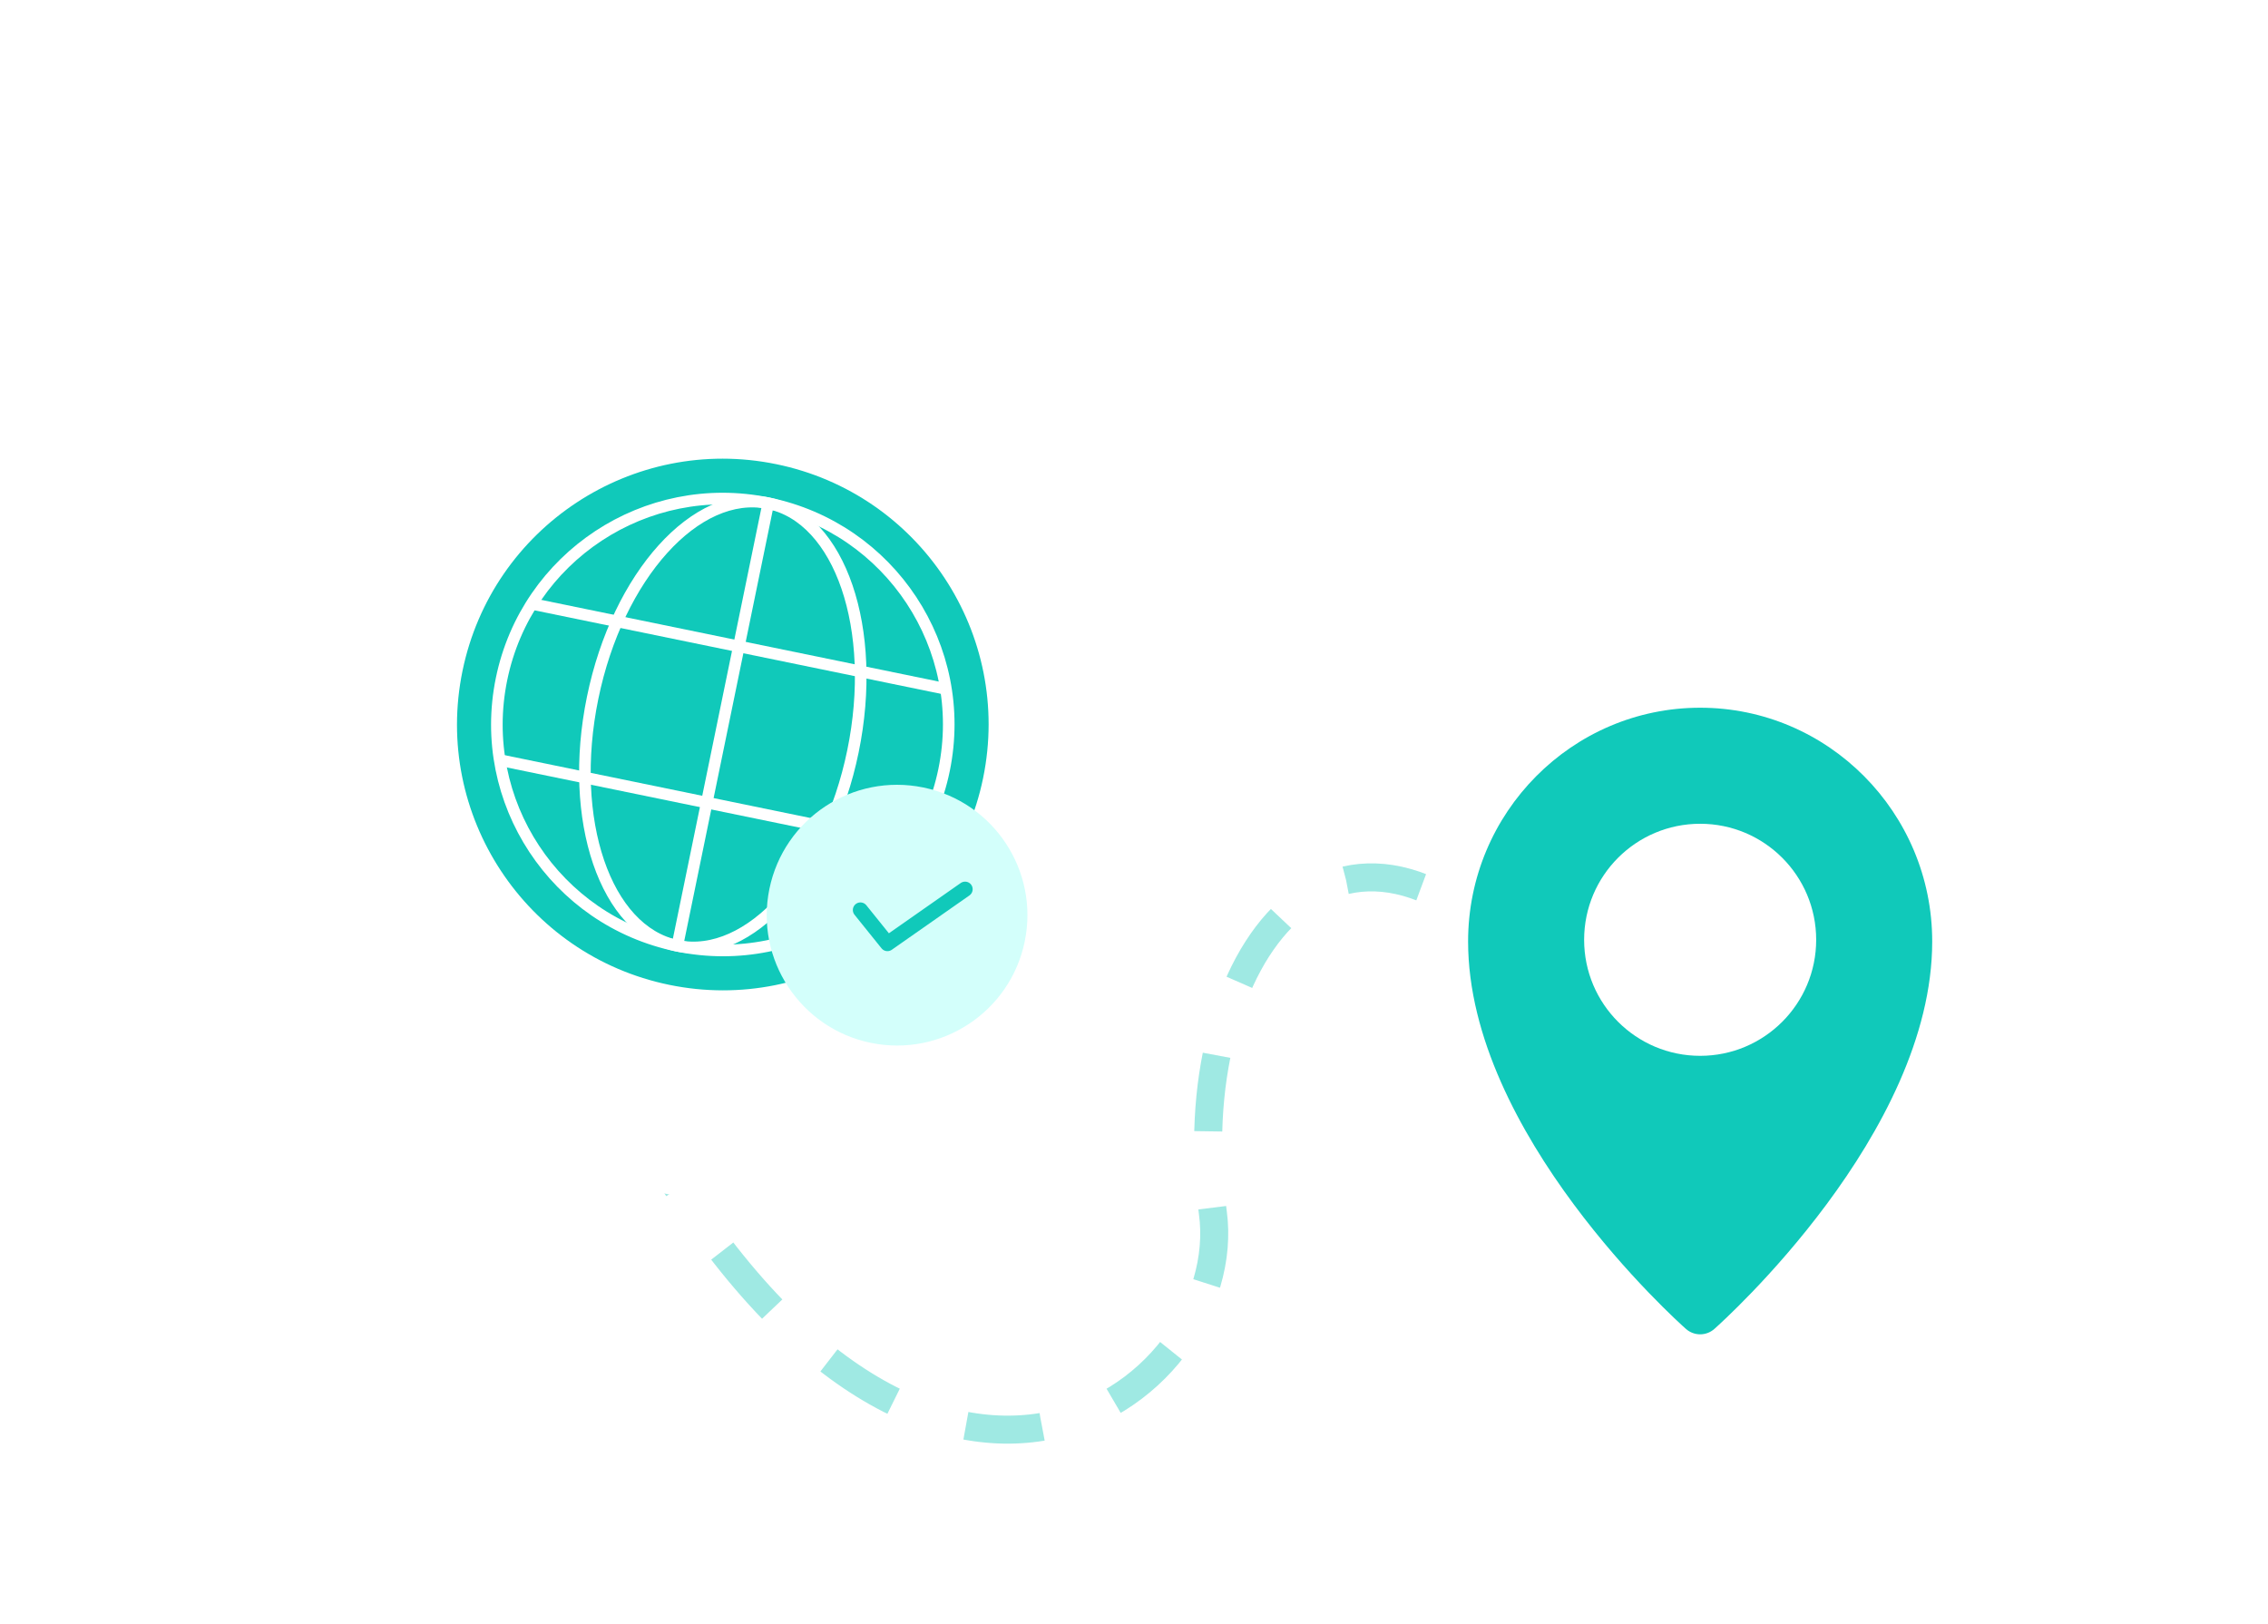 <svg width="162" height="116" viewBox="0 0 162 116" fill="none" xmlns="http://www.w3.org/2000/svg">
<g clip-path="url(#clip0_15_23)">
<mask id="mask0_15_23" style="mask-type:luminance" maskUnits="userSpaceOnUse" x="0" y="0" width="162" height="116">
<path d="M162 0H0V116H162V0Z" fill="white"/>
</mask>
<g mask="url(#mask0_15_23)">
<mask id="mask1_15_23" style="mask-type:alpha" maskUnits="userSpaceOnUse" x="-10" y="-22" width="185" height="138">
<path d="M133.043 -21.555H31.932C9.046 -21.555 -9.507 -3.003 -9.507 19.884V73.754C-9.507 96.64 9.046 115.193 31.932 115.193H133.043C155.929 115.193 174.482 96.64 174.482 73.754V19.884C174.482 -3.003 155.929 -21.555 133.043 -21.555Z" fill="#D9D9D9"/>
</mask>
<g mask="url(#mask1_15_23)">
<path opacity="0.4" d="M45.606 80.21C65.912 116.436 88.423 99.739 86.631 86.6C84.145 68.367 95.748 53.035 109.837 70.024" stroke="#10C9BA" stroke-width="2" stroke-dasharray="5.47 5.47"/>
<g filter="url(#filter0_d_15_23)">
<path d="M80.846 70.914L86.792 41.984C88.835 32.038 82.43 22.319 72.485 20.276L44.224 14.468C34.279 12.424 24.56 18.829 22.516 28.775L16.571 57.705C14.527 67.65 20.933 77.369 30.878 79.413L59.138 85.221C69.083 87.264 78.802 80.859 80.846 70.914Z" fill="white"/>
<path d="M47.807 67.92C58.077 70.03 68.113 63.416 70.223 53.147C72.334 42.877 65.72 32.841 55.45 30.731C45.181 28.62 35.145 35.234 33.034 45.504C30.924 55.773 37.538 65.809 47.807 67.92Z" fill="#10C9BA"/>
<path d="M48.381 65.131C57.11 66.925 65.641 61.303 67.434 52.573C69.228 43.844 63.606 35.314 54.877 33.52C46.148 31.726 37.617 37.348 35.824 46.077C34.03 54.806 39.652 63.337 48.381 65.131Z" stroke="white" stroke-width="0.828"/>
<path d="M48.381 65.131C53.516 66.186 59.132 59.965 60.926 51.236C62.72 42.507 60.012 34.575 54.877 33.52C49.742 32.464 44.126 38.685 42.332 47.414C40.538 56.144 43.246 64.075 48.381 65.131Z" stroke="white" stroke-width="0.828"/>
<path d="M37.9 40.69L67.651 46.804" stroke="white" stroke-width="0.828"/>
<path d="M35.607 51.847L65.358 57.961" stroke="white" stroke-width="0.828"/>
<path d="M54.877 33.52L48.381 65.131" stroke="white" stroke-width="0.828"/>
<path d="M62.202 72.062C67.239 73.097 72.161 69.853 73.196 64.817C74.231 59.78 70.987 54.858 65.951 53.823C60.914 52.788 55.992 56.032 54.957 61.068C53.922 66.105 57.166 71.027 62.202 72.062Z" fill="#D3FFFB"/>
<path d="M68.934 61.089L63.388 64.971L61.459 62.574" stroke="#10C9BA" stroke-width="1.083" stroke-linecap="round" stroke-linejoin="round"/>
</g>
</g>
<path d="M121.44 98.617C126.017 98.617 129.728 97.319 129.728 95.717C129.728 94.115 126.017 92.816 121.44 92.816C116.863 92.816 113.152 94.115 113.152 95.717C113.152 97.319 116.863 98.617 121.44 98.617Z" fill="white" fill-opacity="0.8"/>
<path fill-rule="evenodd" clip-rule="evenodd" d="M104.864 67.244C104.864 58.038 112.3 50.548 121.44 50.548C130.58 50.548 138.015 58.038 138.015 67.244C138.015 80.96 123.089 94.353 122.454 94.917C122.164 95.174 121.802 95.302 121.44 95.302C121.077 95.302 120.715 95.174 120.425 94.917C119.79 94.353 104.864 80.96 104.864 67.244ZM121.44 75.411C126.017 75.411 129.727 71.701 129.727 67.124C129.727 62.546 126.017 58.836 121.44 58.836C116.862 58.836 113.152 62.546 113.152 67.124C113.152 71.701 116.862 75.411 121.44 75.411Z" fill="#10C9BA"/>
</g>
</g>
<defs>
<filter id="filter0_d_15_23" x="0.596" y="0.914" width="102.171" height="102.703" filterUnits="userSpaceOnUse" color-interpolation-filters="sRGB">
<feFlood flood-opacity="0" result="BackgroundImageFix"/>
<feColorMatrix in="SourceAlpha" type="matrix" values="0 0 0 0 0 0 0 0 0 0 0 0 0 0 0 0 0 0 127 0" result="hardAlpha"/>
<feOffset dy="2.422"/>
<feGaussianBlur stdDeviation="7.798"/>
<feComposite in2="hardAlpha" operator="out"/>
<feColorMatrix type="matrix" values="0 0 0 0 0 0 0 0 0 0 0 0 0 0 0 0 0 0 0.08 0"/>
<feBlend mode="normal" in2="BackgroundImageFix" result="effect1_dropShadow_15_23"/>
<feBlend mode="normal" in="SourceGraphic" in2="effect1_dropShadow_15_23" result="shape"/>
</filter>
<clipPath id="clip0_15_23">
<rect width="162" height="116" fill="white"/>
</clipPath>
</defs>
</svg>
